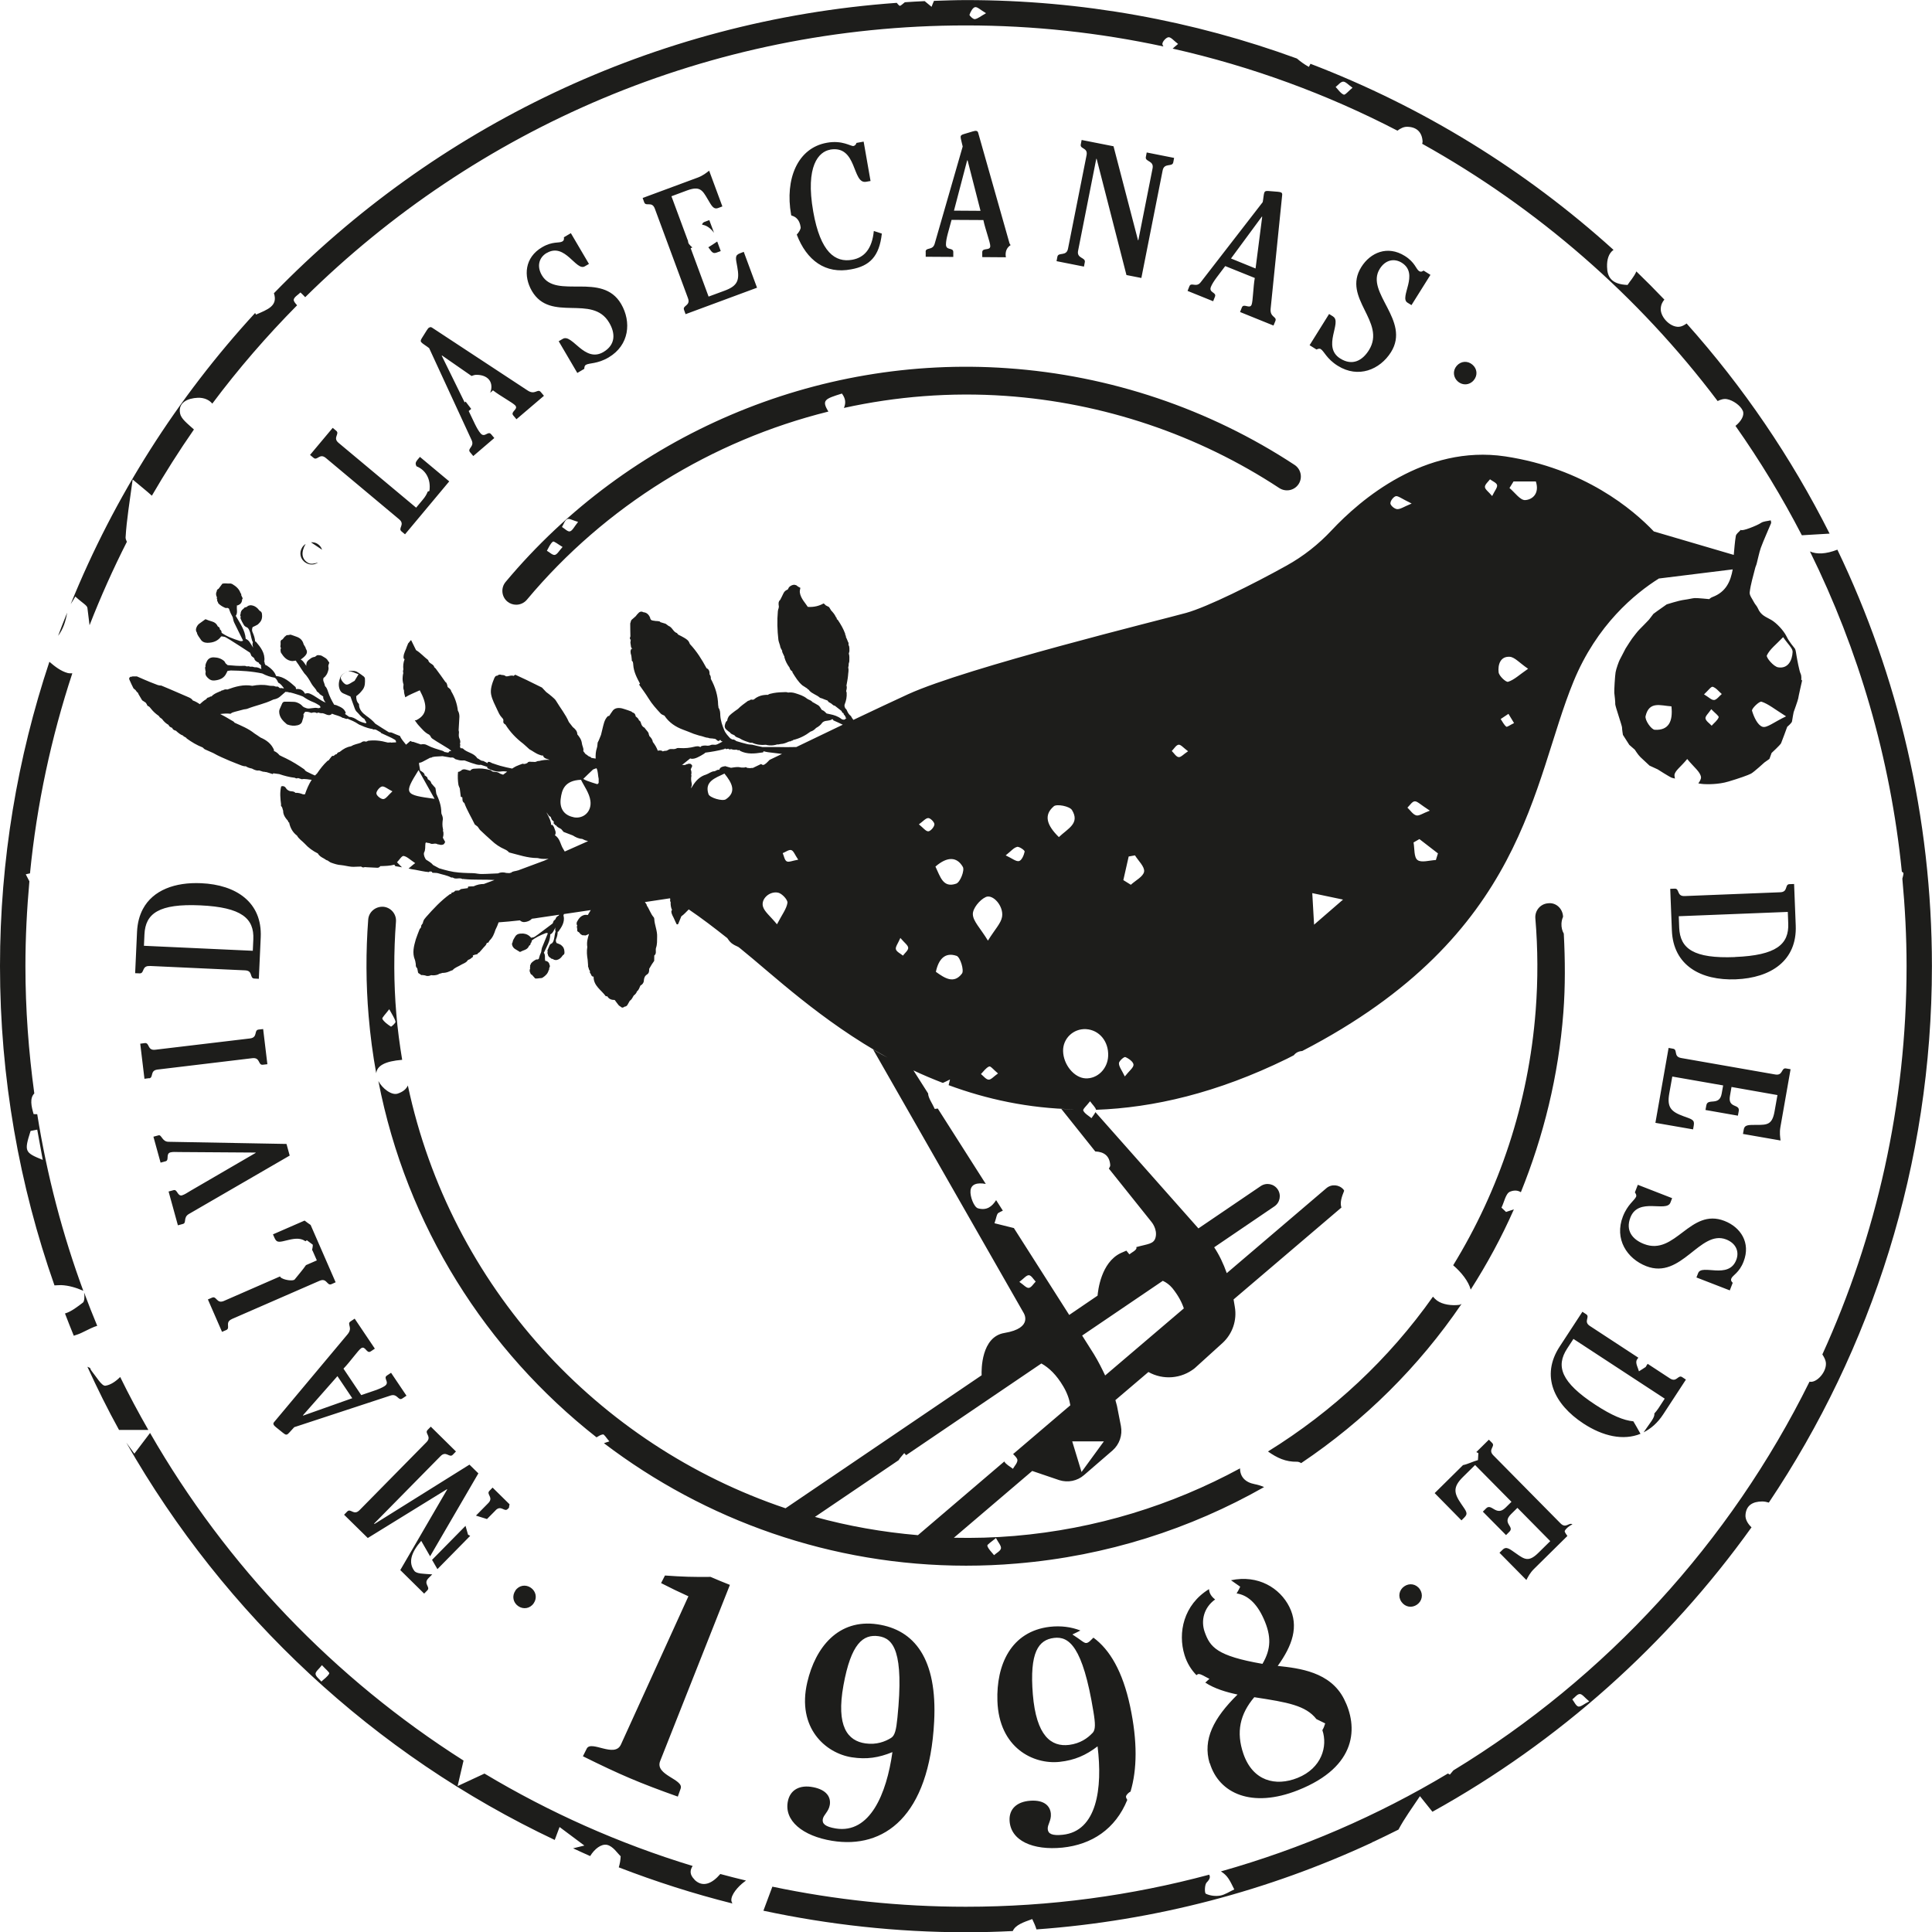 <svg xmlns="http://www.w3.org/2000/svg" id="Capa_2" data-name="Capa 2" viewBox="0 0 224.15 224.15"><defs><style>      .cls-1 {        fill: #1d1d1b;      }    </style></defs><g id="Capa_1-2" data-name="Capa 1"><path class="cls-1" d="m9.69,149.83c-2.43-6.58-4.24-13.46-5.37-20.56-.14,0-.27,0-.42-.01-.27-.93-.47-1.84.08-2.4-.66-4.84-1.03-9.76-1.03-14.78,0-3.32.17-6.59.46-9.83-.14-.27-.27-.52-.42-.81.18-.06.33-.07.49-.11.79-8.03,2.47-15.79,4.91-23.21-.18,0-.37.01-.55-.04-.77-.21-1.46-.74-2.11-1.3-3.7,11.11-5.73,22.97-5.73,35.3,0,12.98,2.24,25.45,6.32,37.05.25,0,.52-.04.77-.03.87.03,1.76.3,2.56.65.02,0,.03.06.04.08Zm-6.13-18.62c.25-.05.51-.1.76-.15.2,1.1.4,2.2.64,3.51-2.12-.86-2.16-.98-1.41-3.36Zm6.2,18.79c.07.36.04.98-.13,1.12-.63.48-1.37,1.06-2.09,1.27.33.86.67,1.73,1.02,2.58.32-.1.65-.21.93-.35.83-.41,1.37-.68,1.79-.8-.53-1.27-1.03-2.54-1.51-3.83Zm4.18,9.76c-.49.5-1.12.93-1.71,1.01-.43.06-1.06-1.05-1.57-1.67-.12-.15-.19-.32-.21-.39-.1-.05-.21-.09-.31-.14,1.14,2.49,2.35,4.94,3.67,7.33h3.4c-1.15-2.01-2.25-4.06-3.27-6.15ZM170.98,44.12c.49-.58.4-1.36-.16-1.82-.55-.47-1.33-.42-1.82.15-.49.58-.39,1.36.16,1.83.55.46,1.33.42,1.82-.16Zm-16.31-7.4l-.47-.29-2.26,3.62.8.5c.17-.08.35-.14.49-.05.4.25.69,1.14,1.98,1.94,2.38,1.49,4.89.45,6.17-1.58,2.32-3.7-3.03-6.91-1.3-9.67.64-1.03,1.66-1.26,2.55-.71,2.09,1.31-.33,4.01.66,4.63l.47.29,2.2-3.51-.8-.5c-.14.11-.31.19-.52.06-.35-.22-.47-1.02-1.66-1.76-2-1.25-3.99-.39-5.04,1.29-2.27,3.63,2.95,6.34.88,9.65-.75,1.2-1.91,1.85-3.32.97-2.17-1.36.24-4.21-.83-4.87Zm-117.83,26.38c-.25-.16-.51-.2-.76-.18.43.29.86.57,1.29.86-.09-.26-.25-.5-.53-.68Zm-30.1,10.67c.58-.76.88-1.67,1.05-2.69-.35.89-.72,1.78-1.05,2.69Zm156.18,110.28c-.59.41-.76,1.18-.32,1.8.44.62,1.21.73,1.8.32.59-.41.75-1.18.32-1.8-.44-.62-1.21-.73-1.8-.32Zm39.37-37.68c.86-2.2-.36-4-2.22-4.72-4-1.56-5.69,4.09-9.33,2.68-1.32-.51-2.18-1.53-1.58-3.08.93-2.39,4.18-.56,4.64-1.72l.2-.52-3.98-1.55-.34.88c.11.16.2.32.15.48-.17.44-.99.9-1.54,2.31-1.02,2.62.47,4.9,2.71,5.77,4.08,1.59,6.23-4.28,9.27-3.1,1.13.44,1.55,1.4,1.17,2.38-.89,2.3-4,.43-4.42,1.52l-.2.51,3.87,1.5.34-.88c-.13-.12-.25-.27-.16-.5.15-.38.92-.66,1.42-1.96Zm-10.36,17.61c.11.47-.53,1.13-1.24,2.2.85-.43,1.62-1.09,2.27-2.08l2.64-4.04-.44-.29c-.48-.31-.63.67-1.42.15l-2.58-1.69c-.08.12-.17.25-.23.37-.26.17-.52.33-.78.5-.11-.41-.38-.86-.29-1.22.03-.13.13-.24.22-.36l-5.62-3.68c-.79-.51.05-1.05-.43-1.36l-.44-.29-2.64,4.04c-2.22,3.4-.65,6.69,2.75,8.92,2.27,1.49,4.64,2.01,6.63,1.2-.33-.61-.61-1.07-.83-1.45-1.12-.1-2.52-.69-4.39-1.91-4.02-2.63-4.62-4.49-3.29-6.53l.73-1.12,10.59,6.93-.73,1.12c-.15.22-.3.41-.46.59Zm15.8-39.93l-.52-.09c-.57-.1-.32.86-1.25.7l-10.91-1.91c-.93-.16-.37-.98-.94-1.08l-.52-.09-1.53,8.69,4.37.76.08-.45c.12-.67-.21-.72-1.2-1.08-1.43-.52-1.93-1.03-1.64-2.64l.35-1.96,5.9,1.03-.17.95c-.26,1.49-1.62.48-1.78,1.35l-.1.55,3.76.66.1-.54c.15-.87-1.29-.27-1.02-1.76l.18-1.03,5.33.94-.34,1.92c-.27,1.51-.85,1.54-2.04,1.54-.9.01-1.43-.06-1.53.54l-.09.51,4.36.76c-.05-.42-.13-.9-.02-1.54l1.18-6.71Zm5.45-60.28c-1.35.52-2.38.56-3.19.21,5.63,11.41,9.33,23.93,10.66,37.14.07.06.14.12.19.16,0,.24-.08.44-.13.66.31,3.35.49,6.73.49,10.16,0,16.05-3.51,31.29-9.77,45.04.2.31.35.6.4.89.17,1.1-1.08,2.47-1.89,2.27-9.23,18.66-23.62,34.33-41.32,45.1-.13.16-.27.32-.41.49-.08-.04-.14-.09-.22-.13-8.15,4.89-16.99,8.72-26.34,11.36.76.48.98.93,1.55,2.09-.55.25-1.08.62-1.65.72-.54.09-1.17.01-1.65-.22-.16-.08-.15-1.06.1-1.31.41-.41.42-.67.29-.9-9.01,2.42-18.47,3.72-28.23,3.72-7.7,0-15.2-.81-22.45-2.33-.32.86-.66,1.76-1.04,2.79,7.58,1.62,15.44,2.5,23.5,2.5,1.82,0,3.63-.05,5.43-.14.31-.71,1.23-1.02,2.26-1.39.21.43.38.83.49,1.2,13.81-1,26.94-4.51,38.93-10.08.03-.03.06-.05.09-.08,0,0,.02.02.02.02,1-.47,1.98-.95,2.96-1.44.69-1.31,1.59-2.52,2.49-3.88.55.7,1.02,1.27,1.45,1.81,14.66-8.12,27.31-19.44,37.02-33-.43-.4-.73-.93-.7-1.41.07-1.17.87-1.58,1.93-1.59.28,0,.54.06.78.13,11.94-17.82,18.92-39.22,18.92-62.24,0-17.29-3.94-33.68-10.97-48.32Zm-30.06,134.22c-.28-.07-.47-.53-.7-.83.29-.22.58-.63.87-.62.28,0,.56.41,1.09.85-.61.31-.98.66-1.26.6ZM10.14,70.52c.08.67.17,1.35.25,2.02,1.29-3.31,2.74-6.54,4.33-9.68-.09-.18-.15-.36-.15-.5.12-2.09.48-4.16.82-6.73.91.77,1.61,1.32,2.23,1.88,1.53-2.63,3.15-5.19,4.88-7.68-.79-.72-1.49-1.24-1.61-1.87-.24-1.26.88-1.76,2.06-1.81.73-.03,1.33.25,1.68.68,3.01-4.03,6.31-7.84,9.84-11.41-.23-.26-.41-.47-.39-.65.04-.31.5-.56.78-.84.18.18.39.36.55.55C55.15,15,82.23,2.95,112.08,2.95c7.86,0,15.51.85,22.9,2.44-.07-.11-.12-.21-.12-.3,0-.27.45-.76.72-.77.29-.01.61.41,1.1.78-.25.19-.45.39-.63.54,9.18,2.07,17.93,5.29,26.08,9.52.34-.26.72-.45,1.1-.45,1.11,0,1.77.61,1.82,1.74,0,.08-.04.15-.05.23,13.41,7.47,25.09,17.66,34.28,29.85.35-.18.72-.29,1.09-.22.69.13,1.56.73,1.83,1.35.22.51-.18,1.21-.85,1.75,2.84,4.04,5.42,8.28,7.7,12.69,1.16-.07,2.24-.13,3.22-.19-4.46-8.86-10.04-17.05-16.59-24.38-.22.16-.45.29-.68.35-1.06.27-2.36-1.02-2.32-2.06.02-.46.19-.79.42-1.06-1.06-1.11-2.14-2.2-3.25-3.27-.25.61-.76,1.15-1.02,1.57-1.88-.07-2.36-.94-2.38-2.11-.02-.81.17-1.55.75-1.96-10.2-9.23-22.1-16.59-35.16-21.59-.06.12-.11.24-.19.36-.55-.31-1-.64-1.38-.97-11.98-4.38-24.91-6.78-38.39-6.78-1.25,0-2.48.05-3.72.09-.08.19-.19.42-.28.69-.35-.3-.61-.49-.8-.66-.77.03-1.54.08-2.3.13-.3.25-.54.46-.61.41-.13-.09-.23-.22-.33-.34-28.26,2.02-53.64,14.54-72.26,33.69.49,1.48-.74,1.89-2.08,2.48-.04-.07-.06-.13-.1-.19-9.02,9.81-16.31,21.24-21.4,33.78.17-.28.37-.56.54-.88.84.77,1.37,1.02,1.4,1.32ZM155.83,9.47c.3,0,.6.37,1.09.71-.47.38-.86.87-1.02.8-.37-.15-.64-.58-.94-.89.29-.22.58-.61.88-.62ZM113.12.83c.27-.06.64.33,1.28.7-.64.36-.95.64-1.3.69-.19.03-.65-.41-.62-.51.12-.34.37-.82.64-.88Zm69.34,176.06c-.4-.37-.75.52-1.41-.15l-7.8-7.9c-.66-.67.27-1.02-.13-1.43l-.38-.38-1.46,1.44c.08.04.16.08.24.12-.02.27-.03.54-.05.81-.56.15-1.2.48-1.73.58l-3.29,3.25,3.11,3.16.32-.32c.49-.48.25-.71-.35-1.59-.86-1.25-.98-1.95.19-3.11l1.42-1.4,4.22,4.27-.69.68c-1.08,1.07-1.61-.55-2.24.07l-.39.39,2.69,2.72.39-.39c.63-.62-.9-.96.18-2.03l.75-.74,3.81,3.86-1.39,1.37c-1.1,1.08-1.59.76-2.56.07-.74-.51-1.13-.88-1.57-.45l-.37.36,3.12,3.16c.2-.38.41-.81.88-1.28l3.88-3.83c-.2-.28-.36-.5-.3-.6.18-.32.53-.58.89-.75Zm25.69-74.33l-.54.02c-.57.02-.13.91-1.07.94l-11.09.44c-.94.04-.57-.88-1.14-.86l-.53.02.19,4.83c.16,4.06,3.36,5.83,7.42,5.67,4.07-.16,7.11-2.17,6.95-6.24l-.19-4.83Zm-6.86,8.48c-4.8.19-6.37-.98-6.47-3.41l-.05-1.33,12.65-.5.05,1.33c.1,2.42-1.37,3.71-6.18,3.9Zm-120.71,107.03c-.59-.58-.54-1.09-.22-1.58-8.54-2.6-16.64-6.22-24.15-10.72-1.01.47-1.83.85-3.12,1.45.3-1.26.49-2.07.69-2.96-14.99-9.52-27.51-22.58-36.37-38.01-.69.91-1.17,1.53-1.82,2.4-.35-.48-.64-.88-.94-1.28,11.41,20.02,28.78,36.21,49.71,46.1.18-.5.36-.96.56-1.5.94.7,1.57,1.18,2.88,2.15-.5.12-.92.22-1.31.32.66.3,1.31.61,1.98.9.5-.82,1.28-1.44,1.96-1.3.7.15,1.24,1.02,1.58,1.32-.02.48-.1.9-.22,1.29,4.28,1.65,8.67,3.06,13.18,4.19-.04-.12-.11-.21-.12-.35-.04-.69.79-1.62,1.46-2.13.09-.07.16-.12.24-.18-1-.24-1.99-.49-2.98-.76-.92,1.08-2.01,1.62-2.99.67Zm-43.29-22.97c-.24-.3-.65-.58-.68-.89-.02-.27.4-.57.74-1.02.4.44.91.85.85.97-.19.37-.6.63-.92.94Zm131.31-48.3c.95.81,1.78,1.86,2.03,2.82,1.89-2.96,3.58-6.06,5.01-9.31-.3.1-.61.2-.91.3-.18-.17-.35-.34-.53-.5.32-.64.49-1.65.99-1.85.46-.19.9-.17,1.26.06,2.63-6.51,4.37-13.5,4.93-20.85.23-3.02.21-6.09.05-9.15-.18-.32-.29-.71-.27-1.17.02-.3.08-.55.18-.76,0-.04,0-.08,0-.12-.08-.89-.84-1.59-1.74-1.47-.89.07-1.54.85-1.47,1.74.3,3.56.31,7.15.04,10.68-.83,10.84-4.24,20.88-9.58,29.59Zm.7,4.59c-.85.11-1.94-.02-2.59-.51-.17-.13-.32-.28-.46-.44-5.09,7.21-11.61,13.3-19.14,17.96,1.05.74,2.05,1.22,3.38,1.19.15,0,.31.06.47.16,7.33-4.92,13.65-11.18,18.61-18.47-.09.04-.18.1-.27.11Zm-28.94,53.16c1.06,3.54,4.89,5.27,10.23,3.15,6.94-2.75,6.97-7.4,5.34-10.59-1.6-3.14-5.16-3.56-7.69-3.83,1.7-2.36,2.48-4.58,1.35-6.85-1.09-2.18-3.61-3.76-6.77-3.09.36.25.69.48,1.07.75-.13.28-.27.54-.42.78,1.2.17,2.31,1.07,3.14,2.93.91,2.03.87,3.52-.14,5.24-5.29-.92-6.08-1.93-6.71-3.72-.45-1.3-.09-2.82,1.22-3.75-.45-.34-.69-.75-.71-1.2-2.96,1.81-3.64,5.07-2.84,7.65.3.97.79,1.72,1.38,2.33.09-.07.17-.13.24-.13.33,0,.65.26,1.27.56-.18.15-.34.3-.48.44,1.1.71,2.42,1.1,3.74,1.38-2.78,2.74-4.06,5.21-3.24,7.97Zm5.16-7.64c3.88.59,5.98.96,7.21,2.54.34.17.68.34,1.02.5-.09.31-.2.57-.33.78.64,1.87-.07,4.41-2.87,5.54-2.57,1.03-5.2.36-6.29-2.79-.87-2.53-.4-4.61,1.26-6.57ZM49.74,38.03c-.09.08-.23.27-.79,1.19-.15.24-.18.37-.07.49.13.16.58.42.91.68l4.93,10.68c.36.77-.56.96-.18,1.4l.37.44,2.44-2.09-.37-.44c-.37-.44-.74.47-1.23-.11-.44-.51-.83-1.48-1.37-2.58l.29-.25c-.25-.32-.47-.6-.65-.85l-.11.1-2.66-5.42.03-.03,3.43,2.38c.16-.05.31-.12.48-.13,1.13-.04,1.98.55,1.8,1.68-.02.13-.08.27-.12.4l.33-.28c.86.67,2.3,1.43,2.59,1.76.38.45-.61.71-.24,1.15l.37.44,3.19-2.72-.37-.44c-.37-.44-.66.4-1.53-.18l-11.01-7.24c-.15-.11-.28-.16-.44-.03Zm32.54-18.23c-.34.26-.71.57-1.32.8l-6.4,2.37.18.5c.2.54.9-.16,1.23.73l3.85,10.4c.33.89-.66.82-.46,1.35l.18.5,8.29-3.07-1.54-4.16-.42.16c-.64.24-.52.54-.33,1.59.27,1.5.08,2.18-1.46,2.75l-1.87.69-2.08-5.62.2-.08c-.13-.1-.26-.23-.39-.39-.08-.1-.12-.27-.14-.47h-.02s-1.88-5.08-1.88-5.08l1.83-.68c1.45-.53,1.76-.04,2.36.99.46.77.67,1.26,1.24,1.05l.48-.18-1.54-4.16Zm-49.4,146.47c.21.18.34.22.48.13.17-.12.49-.53.78-.82l11.17-3.67c.81-.27.89.67,1.37.34l.48-.32-1.79-2.66-.48.32c-.48.32.38.78-.25,1.21-.56.38-1.57.65-2.73,1.06l-2.06-3.07c.76-.78,1.69-2.12,2.05-2.37.5-.33.63.69,1.11.37l.48-.32-2.34-3.48-.48.32c-.48.32.32.7-.35,1.5l-8.46,10.11c-.13.14-.2.26-.08.43.07.1.24.25,1.09.92Zm6.27-6.61l1.72,2.56-5.7,2.02-.02-.04,4-4.54Zm-12.24-6.63l10.16-4.43c.87-.38.85.61,1.38.39l.49-.22-2.9-6.65c-.24-.15-.47-.34-.7-.51l-3.67,1.6.18.41c.27.62.57.49,1.61.24.9-.22,1.49-.2,1.98.15.05-.04.11-.08.16-.12.23.17.46.35.69.52.01.22-.05.41-.08.61.03.06.06.08.08.14l.47,1.07-1.26.55c-.4.58-.88,1.12-1.31,1.66-.18.23-1.32.07-1.65-.26-.02-.02-.03-.06-.05-.09l-6.5,2.84c-.86.38-.85-.61-1.38-.38l-.49.21,1.64,3.76.49-.21c.53-.23-.21-.89.65-1.27Zm27.55,16.9l-11.01,6.88-.05-.04,7.71-7.83c.66-.67,1.02.25,1.42-.16l.37-.38-2.92-2.88-.37.38c-.4.41.53.75-.13,1.42l-7.77,7.89c-.67.67-1.02-.25-1.42.15l-.37.38,2.75,2.7,9.18-5.66.03.03-5.44,9.35,2.77,2.73.37-.38c.4-.41-.53-.75.14-1.42l.43-.43c-1.06-.08-1.82-.06-2.08-.41-.71-.95-.4-2.1.8-3.48.36.63.68,1.18,1.03,1.79l5.6-9.62-1.02-1Zm-4.33,11.05c.19.33.39.69.62,1.07l3.8-3.86c-.08-.05-.16-.09-.25-.14-.09-.32-.19-.65-.29-1.02l-3.88,3.94Zm-32.84-55.87c.57-.07.06-.91.99-1.02l11-1.32c.94-.11.64.83,1.21.76l.53-.06-.49-4.08-.53.06c-.57.07-.06.91-.99,1.03l-11,1.31c-.94.11-.63-.83-1.21-.77l-.53.07.49,4.07.53-.07Zm.08-13.04l11.07.51c.94.04.49.92,1.06.95l.53.03.22-4.82c.18-4.06-2.85-6.09-6.9-6.27-3.04-.14-5.6.8-6.77,2.99,0,0,0,0,0,0-.39.73-.63,1.61-.68,2.63l-.22,4.82.53.02c.57.02.21-.9,1.15-.85Zm-.61-3.67c.11-2.42,1.68-3.58,6.48-3.36,4.8.22,6.26,1.52,6.15,3.94l-.06,1.33-12.63-.58.06-1.34Zm4.39,30.28c-.57.16-.56-.72-1-.6l-.59.16,1.08,3.92.59-.16c.44-.12,0-.75.68-1.15l11.7-6.78-.37-1.35-13.7-.25c-.73-.01-.79-.85-1.14-.75l-.6.16.83,3.01.59-.16c.44-.12-.02-.87.55-1.03.3-.08.61-.04.99-.04l8.9.06v.04s-7.53,4.38-7.53,4.38c-.4.24-.73.46-.98.53Zm38.65,45.86c-.43.62-.27,1.39.32,1.8.59.41,1.37.3,1.8-.33.43-.62.26-1.39-.33-1.8-.59-.41-1.37-.3-1.8.33Zm149.18-105.68s.06-.4-.07-.69c-.15-.28-.42-1.73-.47-2.05-.06-.33-.09-.68-.19-.86-.12-.17-.68-.79-.99-1.45-.32-.65-1.14-1.53-1.76-1.89-.62-.36-1.2-.51-1.56-1.36-.11-.26-.33-.45-.45-.7-.19-.38-.53-.78-.49-1.14.11-.94.4-1.86.63-2.79.04-.19.15-.38.19-.58.16-.6.27-1.21.47-1.79.36-.97.8-1.91,1.19-2.86.03-.09-.02-.21-.04-.33-.41.1-.85.1-1.15.31-.37.26-2.22,1.02-2.32.79-.2.23-.53.45-.58.71-.12.73-.17,1.47-.24,2.2l-9.26-2.72h-.01c-2.43-2.55-8.06-7.32-17.25-8.71-9.34-1.39-16.8,5.02-20.12,8.56-1.53,1.64-3.29,3.03-5.26,4.12-3.83,2.13-9.16,4.79-11.64,5.48-2.72.76-25.44,6.32-32.27,9.44-1.75.81-3.98,1.85-6.33,2.97-.11-.14-.21-.29-.29-.45-.18-.13-.31-.31-.41-.53-.05-.13-.11-.27-.24-.36-.06-.12-.1-.23-.09-.36,0-.05.02-.1.04-.15.16-.4.24-.84.21-1.28,0-.06-.03-.14-.06-.21.06-.22.11-.43.04-.66-.03.02-.04.05-.08.06h-.01s.05-.05.09-.06c.06-.38.15-.77.18-1.14.01-.31.11-.61.02-.92l.06-.31c-.05-.17.09-.32.07-.5,0-.27.03-.56-.06-.82.02-.1.05-.19.07-.28-.02-.24.04-.49-.1-.71-.03-.12.05-.24-.05-.34-.04-.11-.09-.23-.14-.34-.03-.09-.08-.17-.12-.26h0c.02-.1-.01-.17-.07-.23,0-.05,0-.1-.01-.14-.21-.58-.51-1.09-.85-1.6-.02-.04-.07-.06-.12-.09h-.01s0,0,0,0c.02-.1-.02-.18-.1-.25h0c-.13-.31-.35-.55-.57-.79-.03-.07-.07-.12-.11-.19-.03-.07-.08-.12-.13-.19-.12-.06-.25-.12-.37-.19-.07-.1-.16-.16-.25-.22-.49.28-1.1.45-1.83.4-.22-.37-.83-.98-.92-1.66-.03-.19.03-.37.06-.55-.15-.07-.3-.15-.43-.27-.06-.06-.19-.05-.28-.09-.25.02-.44.12-.61.29-.05.09-.09.17-.14.26-.21.09-.39.2-.5.44-.11.25-.25.5-.37.75-.26.23-.21.52-.16.81-.03.04-.03.09-.02.13-.04.13-.09.25-.1.38-.1,1.11-.07,2.21.06,3.33.03.22.13.44.19.66.02.24.15.43.26.63,0,.03-.02.04-.02.05,0,.03,0,.04.02.07.03.07.06.12.08.19.03.07.07.12.09.2.06.07.09.15.08.24.12.43.32.82.59,1.18.05.2.15.35.33.45,0,.05,0,.1.03.14.33.53.65,1.07,1.14,1.48.1.07.22.13.33.21.08.08.24.11.29.23.04.03.09.06.14.08.01.03.02.05.03.07.34.39.87.5,1.24.84.06.04.14.05.22.07.23.1.44.18.67.26.05.07.08.15.14.18.19.09.35.2.5.34.05.06.14.06.2.08.27.2.53.41.78.61.04.13.1.23.23.26h.01c-.02.09.01.16.09.2.03.05.07.12.11.19.01-.01.02-.04.03-.05,0,.01.01.01.01.03l-.04.02c.02.07.05.13.09.2l.04-.04s.01.03,0,.04h-.05c-.07.08-.14.15-.25.16-.1,0-.22-.03-.29-.09-.39-.3-.85-.46-1.33-.55-.13-.02-.25-.06-.38-.08-.17-.16-.32-.34-.55-.41-.06-.08-.12-.15-.17-.25-.09-.15-.2-.28-.36-.35-.2-.11-.38-.23-.58-.33-.16-.22-.45-.24-.64-.4-.39-.32-.87-.46-1.33-.61-.28-.09-.56-.12-.85-.08-.2-.09-.4-.04-.61-.04-.48.01-.96.05-1.44.18-.05,0-.12.03-.17.06-.08.05-.15.08-.24.07-.04-.02-.08-.02-.12,0-.2.01-.52.04-.87.2-.2.09-.35.19-.46.29-.06.05-.12.08-.2.07h-.04c-.12-.03-.22-.02-.31.08-.07.02-.16.03-.21.07-.39.29-.8.57-1.14.92-.1.06-.22.15-.37.26-.57.42-.67.56-.73.66-.06.09-.12.24-.15.44-.07.05-.14.12-.18.21-.09.27-.2.52.03.78.07.06.15.13.22.19.07.07.16.12.23.17.1.15.25.24.43.29l.04.04h.06c.14.24.38.27.59.36.38.25.81.38,1.24.52.08.02.16,0,.23,0,.5.23,1.04.3,1.59.24.14.04.29.06.44.07.3.02.6-.02.91-.12.05.03.1.02.16,0,.07,0,.13-.03.2-.04.33-.01.61-.12.89-.25.05-.02.12-.04.17-.06h.01c.08.02.14-.01.2-.07v-.03s-.01,0,0-.01v.04c.07,0,.15-.01.2-.09.74-.17,1.4-.51,2.01-.97.25-.07.46-.22.64-.42.27-.15.52-.32.7-.59.03-.06.11-.09.17-.14.3-.17.69-.06.98-.28h.09s.05.09.07.13c.36.15.73.33,1.09.5-1.8.87-3.63,1.75-5.39,2.59-.75.02-1.49.02-2.25,0-.57,0-1.13,0-1.69,0-.22-.04-.43-.1-.65-.14-.18-.04-.36-.09-.53-.13-.19-.02-.39-.02-.58-.07-.42-.1-.84-.22-1.26-.35-.12-.1-.25-.18-.39-.19-.04,0-.08,0-.12,0-.05-.07-.11-.1-.19-.12-.26-.29-.55-.58-.7-.95-.23-.54-.42-1.11-.46-1.7-.01-.31-.01-.64-.21-.91,0-.1-.02-.21-.04-.31-.02-1.09-.33-2.09-.85-3.04v-.06c.02-.18-.05-.33-.15-.47,0-.05.05-.42-.21-.63-.02-.02-.07-.05-.14-.08-.53-.99-1.13-1.95-1.91-2.78-.02-.03-.05-.07-.06-.11-.1-.33-.39-.5-.66-.66-.21-.13-.44-.23-.65-.34l-.15-.18c-.44-.14-.54-.68-.97-.83-.11-.09-.22-.16-.34-.25-.2-.07-.41-.12-.62-.19-.03-.07-.1-.1-.17-.1-.12-.02-.22-.03-.34-.03h-.01c-.12-.02-.22-.03-.33-.05-.22-.02-.31-.14-.34-.35-.15-.35-.39-.59-.78-.62-.06-.04-.14-.06-.2-.07-.12,0-.22.03-.32.12-.14.12-.26.28-.37.42-.17.14-.32.29-.49.43-.07.11-.08.24-.12.35l-.02.04c.01.51,0,1.01.02,1.52-.06.11-.07.23-.03.35.03,0,.05,0,.08,0,0,.01-.01.01-.01.01,0,.12-.03.23-.04.35.03.16.04.33.07.49.02.12.08.18.18.2-.04,0-.07.02-.11.03-.17.17-.12.37-.1.56.04.13.08.25.09.4-.01.13.06.25.02.39.05.06.08.11.13.17.03.12.05.22.05.33.05.81.41,1.5.78,2.19-.03.05-.06.09-.1.12.37.54.76,1.05,1.09,1.59.4.66.91,1.22,1.43,1.78.11.11.27.15.42.23.53.8,1.28,1.3,2.17,1.63.42.16.82.31,1.23.48.28.07.55.2.85.25.27.06.53.2.83.21.11.06.23.06.35.07.12,0,.22.02.33.04h.01c.22-.02.29.22.49.26.09-.02.16-.07.22-.14.07.14.17.2.28.2-.15.08-.3.16-.46.24-.11.06-.23.12-.36.14-.16.01-.32-.03-.48,0-.12.03-.21.09-.33.1-.11.02-.21,0-.31-.01-.15-.01-.51,0-.62.13-.02.02,0,.04,0,.06-.08-.03-.15-.08-.24-.1-.1-.02-.21,0-.31.01-.05,0-.09.02-.15.03-.54.14-1.12.2-1.69.16-.1,0-.22-.02-.32,0-.08.03-.16.08-.25.1-.23.06-.46-.04-.69.05-.08.03-.16.1-.26.14-.12.04-.25.02-.37.05-.05.02-.09.04-.12.08,0-.01,0-.03.02-.05-.21-.12-.41-.11-.59-.06-.13-.36-.33-.7-.58-1.02-.04-.3-.22-.51-.42-.71v-.08s-.04-.05-.04-.05c0-.17-.09-.31-.2-.43s-.2-.25-.31-.39c-.24-.1-.34-.3-.41-.54-.04-.13-.08-.24-.22-.3-.06-.2-.21-.34-.38-.45-.03-.17-.08-.33-.24-.42-.1-.02-.19-.09-.27-.16-.26-.1-.53-.2-.8-.28-.16-.05-.34-.11-.51-.12-.37-.04-.71.06-.91.39-.12.17-.24.34-.35.52-.05,0-.11.02-.16.03-.42.42-.49.97-.63,1.51h0c-.06.23-.1.45-.16.66-.08.21-.18.43-.26.64-.05.09-.09.17-.13.26-.03.21-.02.43-.09.62-.14.42-.16.83-.14,1.23-.18-.03-.35-.05-.52-.09-.03-.08-.09-.12-.18-.13-.18-.05-.29-.23-.47-.3-.08-.11-.18-.22-.27-.35,0-.04.02-.06.02-.1.02-.27-.15-.52-.18-.81-.05-.41-.27-.72-.53-1.03,0-.39-.25-.62-.53-.85-.15-.19-.31-.39-.45-.58-.38-.89-1-1.64-1.48-2.45-.11-.2-.32-.35-.49-.51-.21-.19-.44-.35-.66-.52-.16-.17-.32-.35-.49-.52-.6-.29-1.2-.59-1.81-.89-.42-.2-.86-.39-1.29-.6-.07.05-.14.09-.19.14-.06-.03-.11-.03-.17-.04-.24-.02-.46.11-.71.09-.15-.13-.33-.16-.51-.16-.2-.09-.36-.04-.51.09h.01s-.04-.02-.06,0c-.16,0-.23.16-.3.3-.23.55-.48,1.27-.36,1.87.12.63.45,1.2.71,1.78.14.31.28.62.5.86.06.07.14.14.18.22.01.01.02.04.02.05.03.09,0,.19,0,.29.02.13.12.23.25.29.54.87,1.25,1.61,2.07,2.23.24.2.47.43.71.64.4.21.74.5,1.17.64.09.02.18.08.28.09.04,0,.08,0,.12-.02.11.4.5.39.79.52-.41-.02-.83.02-1.24.13h-.04c-.17-.02-.31.14-.49.11-.12,0-.22-.02-.34-.01h-.01c-.13-.02-.24-.03-.37.02-.05.03-.1.1-.14.14-.07,0-.13.03-.17.06-.12.04-.24.03-.36,0-.25.1-.51.18-.76.3-.15.07-.29.17-.44.26-.46-.09-.92-.19-1.38-.32-.28-.09-.56-.17-.83-.27-.04-.02-.08-.03-.1-.03-.11-.05-.3-.18-.43-.16-.08,0-.11.08-.14.16l-.04-.04c-.15-.08-.3-.15-.44-.23-.29.02-.45-.22-.68-.31h-.01c-.38-.63-1.21-.64-1.67-1.13-.09-.03-.18-.04-.27-.03-.02-.07-.05-.15-.07-.23.03-.04.03-.09.04-.13,0-.06,0-.12-.04-.17.02-.05.04-.11.04-.17.01-.15-.03-.31-.11-.46-.02-.09-.06-.17-.06-.26v-.18c.03-.17.03-.32-.02-.48.03-.53.06-1.06.09-1.58,0-.26-.05-.5-.18-.71-.09-.81-.36-1.55-.77-2.24-.05-.24-.23-.34-.39-.47h-.01c-.03-.08-.05-.16-.06-.25h0c-.03-.09-.05-.16-.09-.24-.02-.05-.07-.08-.12-.11-.36-.52-.73-1.03-1.11-1.54-.05-.07-.13-.13-.19-.18-.03-.21-.2-.3-.36-.41-.16-.1-.31-.22-.34-.42-.49-.36-.88-.84-1.41-1.15-.18-.38-.37-.76-.56-1.14,0,0-.04,0-.06,0-.09.11-.18.22-.28.35,0,0,0-.01-.01-.02-.05.13-.09.26-.15.38-.11.39-.36.75-.39,1.18,0,.04,0,.09,0,.13,0,.08.04.13.12.17-.15.39-.19.79-.14,1.2-.02.06-.04.13-.04.19s0,.14.03.21c-.04.15-.06.31-.07.45-.03.31,0,.61.1.9-.03.23-.06.46.05.68-.01.27.08.53.15.79.46-.3,1.07-.52,1.68-.81.82,1.54,1.04,2.75-.41,3.47-.04.02-.11,0-.17,0,.15.21.29.43.46.61.37.39.71.84,1.22,1.07.02.05.06.1.12.11.04.15.13.27.26.36.31.21.62.4.94.59.31.19.62.37.93.57.07.06.15.12.22.17.04.03.06.07.08.1-.14-.01-.26,0-.3.17t-.02-.02c-.15.07-.27-.05-.41-.03h-.01c-.09-.05-.15-.1-.24-.14-.61-.19-1.24-.36-1.82-.67-.21-.12-.47-.14-.72-.08-.29-.1-.59-.2-.88-.3-.13.02-.23-.04-.33-.11-.16.15-.35.29-.51.44-.25-.33-.56-.64-.7-1.01-.31-.12-.63-.24-.93-.38-.11-.05-.24-.03-.36-.05-.53-.33-1.06-.66-1.58-1-.3-.36-.66-.64-1.04-.91-.45-.33-.86-.73-.85-1.37-.27-.25-.32-.57-.32-.91.14-.12.29-.22.42-.36.13-.13.24-.28.36-.43.26-.38.25-.82.23-1.25,0-.08-.06-.17-.12-.23-.22-.17-.44-.33-.68-.48-.18-.13-.39-.19-.61-.18-.13,0-.25,0-.38,0-.04,0-.09.04-.14.05.38-.04.79.21,1.19.34-.15.25-.3.51-.46.76-.33.16-.71.5-.98.43-.28-.08-.67-.6-.62-.84.06-.26.44-.55.75-.64-.35.11-.7.36-.81.66-.18.48-.25.97-.04,1.45.08.18.2.31.37.39.28.13.56.24.85.37.17.47.33.92.5,1.39.04.12.1.24.18.33.31.28.54.68.94.88.06.11.11.23.18.33.05.06.06.11,0,.16,0,.01-.05,0-.08,0-.33-.08-.65-.18-.93-.37-.28-.2-.6-.35-.94-.36-.15-.1-.29-.21-.44-.31-.01-.01-.04-.02-.05-.03.03-.04.07-.05.1-.11-.16-.55-.64-.7-1.11-.91-.08-.02-.15-.03-.24-.05-.29-.48-.54-.98-.71-1.51-.08-.24-.16-.48-.35-.65-.04-.15-.07-.29-.13-.43-.09-.18-.1-.35-.04-.52.08-.06.18-.13.24-.23.16-.18.25-.42.31-.66.02-.08.04-.17.03-.26,0-.08-.03-.14-.03-.21,0-.12.06-.22.09-.33.02-.02.02-.05.02-.08-.01-.01-.02-.04-.03-.05-.06-.08-.1-.15-.16-.23-.03-.05-.07-.11-.12-.15-.05-.06-.11-.09-.17-.13-.11-.06-.22-.13-.35-.21-.02-.02-.06-.03-.09-.05-.01,0-.03,0-.03,0-.03,0-.04-.02-.06-.02-.17-.01-.33-.08-.47.03-.07.05-.11.1-.18.13-.07.03-.15.03-.22.05-.11.03-.22.1-.31.17-.15.1-.3.22-.39.37-.08.15-.09.3-.08.47-.2-.26-.33-.58-.65-.74.26-.2.55-.38.69-.71.03-.08.04-.17.03-.24-.01-.17-.16-.29-.17-.46-.07-.12-.14-.23-.21-.35-.11-.45-.38-.73-.81-.88-.23-.08-.45-.17-.68-.24-.08-.02-.17.03-.26.04h-.04c-.13-.01-.25.03-.32.13-.2.1-.24.38-.48.44-.03.05-.06.1-.09.16.01.18.02.38-.02.57,0,.09.03.16.07.21h.01c-.03.05-.06.1-.06.15v.13c0,.09.02.17.05.26.31.48.65.91,1.3.97.12,0,.25-.04.38-.05h.05c.07.17.2.29.29.44.23.34.44.7.68,1.02.34.34.58.75.8,1.15.16.3.41.53.6.81.03.24.33.25.38.46h.01c.14.09.27.19.41.28v.18c.06.21.16.39.29.53-.67-.26-1.2-.78-1.86-1.05-.14-.05-.28-.06-.43-.02-.04,0-.07.03-.11.04-.2-.41-.55-.61-1.05-.54,0-.06,0-.14-.05-.24-.67-.59-1.31-1.19-2.26-1.28-.19-.56-.63-.91-1.08-1.22-.05-.02-.1-.02-.14-.04l-.1-.2c0-.1-.01-.18-.08-.25.01-.01.03-.01.04-.02.1-.94-.43-1.6-.98-2.25-.04-.02-.06-.02-.09-.02-.02-.38-.14-.72-.29-1.06-.1-.2-.08-.41,0-.61.2-.1.4-.18.58-.29.1-.07.17-.17.26-.26.26-.29.29-.65.24-1.02-.03-.16-.12-.26-.27-.33-.27-.36-.6-.63-1.08-.64-.09.03-.17.05-.26.07-.11.11-.22.18-.38.18-.06.06-.11.13-.18.18-.22.15-.3.35-.31.6-.06.1-.05.19.02.26t-.01.02c0,.09-.04.19,0,.26.1.24.22.47.36.7.08.16.24.25.42.32.17.14.23.33.31.54.12.39.14.8.33,1.17-.08.2-.03.4.03.6,0,.01,0,.04.02.05-.03-.05-.07-.11-.1-.16-.23-.33-.37-.73-.78-.89-.08-1.01-.66-1.79-1.14-2.64h-.04c.29-.36.1-.77.16-1.17-.01-.01-.02-.02-.04-.04.37-.09.62-.29.64-.69,0-.06.05-.11.07-.16-.06-.12-.11-.24-.17-.36v-.05c.01-.08-.01-.14-.08-.19-.16-.49-.53-.8-.95-1.05-.07-.03-.18-.08-.25-.07-.3.03-.61-.06-.91.02-.15.2-.29.39-.44.59-.15.05-.21.18-.22.32-.05.09-.07.16-.07.24-.01.15.03.3.11.44-.05.1-.03.18.03.26-.03.1-.02.19.07.27.02.05.02.12.05.16.23.24.51.4.81.53.08.03.18,0,.26,0,.05.03.1.06.16.08.07.16.11.35.19.51s.17.32.25.49c.05.21.08.43.17.62.33.7.69,1.39,1.03,2.09-.07.06-.16.08-.24.07-.07,0-.12-.02-.18-.04-.73-.23-1.44-.49-2.07-.93.01-.17-.05-.29-.19-.39h-.01c.01-.18-.09-.28-.24-.35-.13-.3-.35-.48-.66-.57-.27-.07-.52-.17-.77-.27-.23.16-.45.33-.68.49-.15.1-.27.25-.35.43-.09.2-.12.41.02.61h.01c.04.32.27.54.43.8.17.29.45.4.77.41.66,0,1.22-.19,1.62-.74h.12c.17.02.35.05.49.15.14.09.27.15.41.24.78.49,1.56.99,2.33,1.5.04.09.09.18.12.27.05.22.34.24.39.45.05.2.22.28.37.38.04,0,.08,0,.1.02.04.11.1.19.21.24.03.05.07.1.11.13-.03.04-.03.06-.03.1,0,.1.05.22.04.31t-.02-.01c-.23-.11-.45-.23-.72-.2h.01c-.14,0-.28-.1-.42-.07-.15.04-.27-.07-.41-.05h-.01c-.14.07-.25-.07-.4-.05-.65.04-1.3-.03-1.94-.08-.08-.07-.16-.14-.24-.21-.05-.08-.08-.17-.14-.24-.34-.31-.76-.44-1.2-.45-.35-.02-.67.11-.84.48-.09.19-.19.39-.15.62-.03.02-.04.05-.05.09,0,.01,0,.04,0,.05.02.08.03.16.03.24h0c.04.11.06.2.02.3-.04.32.17.51.37.69.19.17.43.24.68.21.6-.06,1.12-.26,1.39-.87.03-.08.08-.16.12-.24.13-.02.25-.04.37-.05,1.23.02,2.45.09,3.66.35.46.24.94.41,1.45.49.04.04.07.07.12.1.13.14.2.31.29.48.3.13.46.41.66.64-.03.01-.07,0-.11.02-.05-.02-.1-.03-.15-.04-.08,0-.14,0-.2.01-.06-.03-.12-.06-.17-.12-.06-.06-.12-.07-.2-.06-.03.01-.05,0-.09,0-.1,0-.2-.08-.32-.08-.18-.01-.36,0-.54-.04-.64-.13-1.26-.09-1.9.03-1.01-.19-1.97.09-2.9.43-.18-.04-.35-.02-.51.09-.1,0-.18.02-.26.11h-.01c-.07,0-.13.03-.19.07-.32.13-.63.27-.87.53-.1,0-.18.01-.25.1h0c-.17.01-.28.08-.35.22-.28.15-.51.36-.75.58-.26-.18-.52-.33-.81-.43-.13-.22-.33-.3-.53-.39-.68-.3-1.37-.59-2.06-.89-.35-.15-.7-.3-1.07-.45-.22,0-.41-.05-.61-.14-.23-.08-.45-.17-.67-.26-.2-.08-.41-.18-.62-.26-.3-.14-.6-.27-.92-.4-.18,0-.36,0-.55,0,0,.01-.02.02-.02.04-.06-.02-.11-.02-.17,0-.15.07-.21.18-.14.33.15.35.31.69.48,1.02.07.06.15.12.23.19.05.06.08.11.13.18.02.05.07.08.12.1h-.01c.07.06.08.13.11.2.15.25.29.48.42.71.14.09.27.18.41.27.05.07.08.12.13.19.03.13.11.22.24.25.04.04.07.07.11.1.05.06.09.11.14.17.25.32.54.58.87.81.07.04.09.12.14.18.1.07.18.13.27.2.2.28.45.52.75.68.07.2.24.28.43.35.06.21.24.28.43.33.25.23.51.46.84.57h-.01c.09.16.33.15.42.33.58.42,1.18.78,1.85,1.04.09.07.16.17.26.22.31.14.64.28.97.43.62.36,1.27.62,1.93.91.45.19.92.36,1.37.54.15.05.3.1.47.08.22.15.46.22.72.27.2.11.41.21.64.23.06,0,.13,0,.2-.01.15.05.32.1.47.15.13-.02.24.05.37.04.25.07.49.16.73.23.01-.02.04-.05.07-.09.22.03.45.06.68.09.59.2,1.19.36,1.82.43.06.04.11.06.18.07.05,0,.12,0,.18-.04.15.04.3.09.46.14.08-.02.16-.04.24-.03.22,0,.44.04.66.07.08.02.15.01.23.02-.34.53-.58,1.1-.78,1.69-.08,0-.16,0-.22,0-.29-.11-.57-.2-.88-.17-.12-.14-.29-.17-.45-.18-.17-.01-.31-.05-.43-.14-.12-.07-.19-.17-.24-.25-.01-.03-.09-.14-.23-.19-.15-.05-.29,0-.31.01-.17.7-.1,1.41-.01,2.1-.03.08-.02.14.02.2.16.14.14.35.22.52-.01.49.27.85.57,1.19,0,.1.05.17.15.19l-.02.02c.13.59.4,1.11.91,1.49.21.39.6.62.89.93.43.48.96.86,1.53,1.14.16.3.43.44.71.59.07.04.16.1.23.15.05.04.11.06.18.07.15.09.28.22.45.27.37.13.73.25,1.12.27.4.04.79.15,1.19.19.18.01.35.02.53,0,.2-.01.4-.02.61-.02.12.1.26.14.42.06l.25.02c.41.02.81.04,1.22.06.14,0,.25-.07.33-.19.55-.02,1.1-.02,1.64-.17.03.07.05.13.13.18.25.03.5.08.75.13-.2-.19-.39-.4-.58-.59.26-.26.56-.77.77-.73.4.07.75.44,1.34.83-.32.23-.57.47-.77.63.27.06.54.12.82.15h-.01c.51.09,1.01.22,1.53.26.08-.02.14-.07.19-.11,0,.01.02.04.05.07.04.03.08,0,.13-.04,0,.06,0,.12.08.16.21.02.43,0,.62.05.52.17,1.07.24,1.56.51.05-.02.12-.02.17,0,.34.25.77-.04,1.12.17.05-.02.12-.02.18,0,1.17.12,2.36.03,3.53.11l-1.23.46c-.42,0-.81.09-1.19.27-.21,0-.42.02-.63.03-.03.06-.03.11-.04.18-.26.03-.53.07-.79.11-.08.06-.17.12-.25.17-.14,0-.29,0-.43.02-.1.16-.25.21-.42.23-.02.05-.02.09-.02.14-.07,0-.13,0-.18.04-1.05.76-1.91,1.69-2.76,2.65-.13.16-.28.31-.33.53-.02.04-.03.06-.03.1v.05c-.06.09-.12.19-.18.27-.03.05-.05.09-.02.14-.01.13-.1.21-.18.3-.15.4-.32.79-.45,1.2-.22.77-.44,1.57-.1,2.38.04.09.05.21.07.32.02.07.03.15.03.22-.01.18.04.33.17.44.03.13.06.28.08.41,0,.1.06.17.17.21.07.06.15.1.22.16.08,0,.16,0,.23,0,.02.01.06.03.1.03.03,0,.05,0,.08,0,.25.12.49.09.73-.02.28.04.54.02.81-.08.14-.12.32-.1.48-.18.28,0,.55-.05.81-.17.12-.07.27-.1.39-.15.27-.32.66-.41.98-.62.25-.15.54-.22.72-.45.08-.18.28-.15.4-.27h0c.07-.07.14-.12.22-.16.02-.04.05-.09.06-.12,0-.05-.04-.11-.07-.15,0,.01.02.03.07.04.04.02.08,0,.12-.04.13-.03.26-.06.38-.09.05-.1.12-.17.22-.2.17-.18.33-.38.49-.56.14-.16.32-.29.37-.52.05-.03.12-.06.19-.06.06-.09.09-.19.16-.26.35-.34.52-.78.66-1.22.15-.29.27-.58.37-.87.76-.06,1.57-.12,2.47-.23.14.14.33.22.54.2.33-.04.62-.14.86-.39.24-.03.46-.05.71-.1.66-.1,1.5-.23,2.44-.36-.03.02-.03.08-.05.11-.03.01-.05,0-.08.02-.1.08-.22.15-.26.3-.04.18-.26.2-.28.38-.03.06-.06.14-.08.2-.58.43-1.15.87-1.73,1.3-.1.07-.2.13-.29.2-.14.12-.31.13-.48.16-.25-.31-.57-.46-.93-.49-.1,0-.22,0-.34.01-.26.02-.46.13-.59.36-.11.21-.27.39-.29.65-.04.06-.06.11-.07.18,0,.1.04.2.08.29.07.13.16.23.29.31.19.12.37.22.56.34.19-.09.38-.18.58-.25.23-.09.38-.24.48-.48.11-.06.19-.14.17-.29h.01c.07-.06.11-.13.12-.22,0-.03,0-.05,0-.08.46-.38,1-.62,1.55-.84.11-.04.21-.09.32,0-.23.55-.45,1.11-.68,1.67-.05.15-.06.32-.09.49-.05.14-.11.26-.16.39-.05.14-.09.28-.12.41l-.12.07c-.07,0-.14-.02-.2.01-.23.12-.44.26-.59.46-.03.04-.02.09-.04.13-.07.06-.08.14-.04.22-.04.06-.05.13,0,.19-.08.18-.11.35,0,.53.03.11.07.2.2.24.12.14.25.28.37.42.23.04.46-.04.69-.04.06,0,.15-.03.2-.07.32-.21.58-.46.68-.85.06-.05.07-.11.05-.19.03-.1.07-.19.1-.29,0-.04-.05-.08-.05-.12-.04-.31-.25-.46-.53-.5,0-.01.01-.02.02-.04-.07-.3.06-.63-.17-.9,0,0,.01,0,.03,0,.31-.68.73-1.32.73-2.11.32-.14.4-.46.56-.72.02-.04.03-.06.05-.1-.04.17-.06.32.01.48-.11.29-.11.61-.19.91-.04.17-.09.32-.22.45-.12.06-.24.12-.29.26-.09.19-.17.38-.24.56-.02.05.02.13.02.2h.01c-.06.09-.05.15,0,.22.02.18.1.35.28.44.06.03.11.09.16.13.12,0,.2.04.29.11.08.02.14.02.22.04.37-.04.6-.26.8-.56.11-.06.18-.14.19-.27,0-.28-.03-.56-.24-.77-.07-.07-.14-.14-.22-.19-.15-.08-.31-.13-.46-.19-.06-.11-.09-.23-.08-.33,0-.05.02-.1.04-.15.11-.26.17-.54.17-.83.03,0,.04,0,.07,0,.39-.54.76-1.08.63-1.81,0,0-.01,0-.03,0,0-.08.02-.14.04-.2.01-.01.02-.02.02-.04.93-.13,1.97-.3,3.11-.46-.04.07-.08.14-.12.2-.06.12-.16.22-.2.36h-.04c-.11.01-.21-.02-.3-.01-.49.08-.74.43-.95.83-.02.06-.02.13-.03.19,0,.04,0,.08.02.11,0,.04.03.08.06.11-.03.04-.05.09-.05.13v.05c.04.15.05.29.04.44l.09.11c.18.03.21.25.38.32.09.07.17.1.29.08.04,0,.09.02.14.02.03,0,.04,0,.07,0,.13-.04.27-.11.4-.18-.16.49-.29.99-.2,1.52-.09.5-.04,1,.04,1.48.02.22.03.44.05.65-.02.08-.01.14.02.2.08.14.04.31.19.42h0c0,.09,0,.17,0,.25.17.12.13.46.43.44-.02,1.06.89,1.55,1.41,2.27.06,0,.11.02.18.01.19.34.51.43.86.43.15.19.29.41.46.61.06.07.16.12.25.18.14.15.29.1.44-.02.16,0,.27-.1.34-.22.09-.15.17-.31.26-.46.23-.14.32-.38.45-.6.17-.13.31-.27.38-.49.22-.16.29-.43.4-.67.23-.12.39-.32.4-.58.02-.3.11-.55.37-.71.25-.16.25-.41.25-.66.1-.17.2-.35.3-.51.09-.14.19-.27.28-.41,0-.21,0-.41.01-.62.12-.09.17-.21.18-.35,0-.04,0-.08,0-.12,0-.14-.02-.29.02-.41.15-.42.12-.85.13-1.27.04-.72-.3-1.39-.33-2.09,0-.08-.03-.16-.07-.2-.36-.41-.5-.94-.8-1.36h0s0-.08-.02-.11c-.06-.11-.13-.19-.2-.29.95-.14,1.92-.29,2.92-.44,0,.05.02.09.03.14-.05.11-.02.21.04.31-.02.31.03.63.16.91-.04.04-.07.09-.08.14,0,.38.25.66.37.99.08.17.15.34.24.51,0,.01.04.03.05.03.05,0,.12-.02.13-.04.13-.29.24-.6.37-.9.32-.22.57-.52.86-.8,1.48,1,3.02,2.18,4.47,3.33.13.2.28.4.46.56.24.2.54.34.83.47.07.06.15.12.22.17,3.66,2.94,9.35,8.4,17.1,12.67-.95-.49-1.69-.95-1.69-.95l17.45,30.54s1.21,1.78-2.21,2.35c-2.71.44-2.68,4.3-2.65,4.91l-22.75,15.43c-21.81-7.33-38.86-25.75-43.82-49.05-.18.39-.52.72-1.18.94-.72.24-1.8-.62-2.24-1.46,3.26,16.81,12.52,31.29,25.31,41.34.24-.15.48-.3.74-.34.16-.02.37.38.75.81-.25.07-.44.15-.63.21,11.76,8.95,26.39,14.21,42.02,14.21,1.94,0,3.9-.08,5.87-.25,10.43-.87,20.14-4.01,28.7-8.87-.36-.16-.74-.27-1.1-.34-1.1-.21-1.69-.87-1.69-1.83-7.88,4.27-16.71,7.04-26.18,7.84-2.36.2-4.7.26-7.02.21l9.09-7.75,3.15,1.07c1,.31,2.08.09,2.86-.59l3.31-2.86c.8-.7,1.17-1.78.97-2.83l-.46-2.35c-.03-.14-.1-.38-.18-.66l3.83-3.26c1.71.96,3.83.79,5.37-.44l3.21-2.91c1.18-1.07,1.72-2.67,1.44-4.23l-.14-.84,12.51-10.66c-.19-.58.03-1.24.32-1.95-.03-.04-.04-.09-.07-.13-.51-.6-1.41-.67-2-.16l-11.55,9.85c-.38-1.08-.88-2.13-1.46-3l6.99-4.75c.64-.43.82-1.31.38-1.97-.44-.65-1.32-.82-1.97-.38l-7.23,4.91-11.95-13.49c-.1.23-.31.47-.46.7-.33-.29-.78-.52-.95-.88-.08-.16.41-.58.79-1.08.32.44.64.72.69.99,6.65-.24,14.02-1.94,22.15-5.92.27-.13.53-.27.8-.41.24-.31.58-.47.97-.49,26.03-13.47,26.63-31.09,31.48-42.87,2.71-6.6,7.14-10.21,9.9-11.95l8.57-1.06c-.25,1.38-.76,2.61-2.35,3.21-.15.05-.27.15-.38.24h0s-1.38-.14-1.7-.12c-.31.03-.65.13-1.25.21-.6.08-1.98.52-1.98.52l-1.09.77-.45.33-.52.68s-.94.98-1.1,1.13c-.17.14-.86,1.06-.86,1.06,0,0-.57.84-.75,1.15-.17.31-.59,1.16-.68,1.31-.09.16-.42,1.06-.48,1.45-.07.38-.17,2.1-.15,2.38.03.27.13,1.09.11,1.32,0,.25.81,2.56.79,2.72-.01.15.1.84.1.84l.74,1.16.64.56s.39.62.66.87,1.05.98,1.05.98l.94.43s1.37.88,1.65.98c.06.02.2.05.36.09-.02-.13-.06-.24-.06-.38.01-.5.74-.98,1.48-1.89.77.95,1.53,1.49,1.6,2.11.02.19-.12.46-.31.72.27.04.52.08.63.08.31.02,1.67.07,2.88-.3,1.22-.36,2.28-.74,2.6-.91.34-.18,1.56-1.3,1.56-1.3l.58-.41.25-.69s1.01-.93,1.1-1.13c.09-.19.71-1.9.71-1.9,0,0,.54-.45.56-.64.02-.21.19-1.07.19-1.07,0,0,.52-1.44.53-1.59.01-.15.45-2.08.45-2.08Zm-164.5,13.85c-.28.02-.78-.38-.81-.64-.03-.26.36-.75.64-.82.28-.06.65.28,1.22.56-.49.45-.76.88-1.05.9Zm.86-6.58c-.12.02-.24.02-.35.02-.41-.11-.83-.2-1.24-.23-.35-.03-.7-.02-1.07.03-.08.07-.18.1-.29.09h0s-.06-.03-.1-.03c-.14-.01-.29.05-.42.16-.37.14-.77.18-1.11.4-.55.11-.85.27-1.37.68-.16.01-.26.11-.33.25-.16.01-.25.1-.34.21-.01-.01-.04-.02-.06-.02h-.03c-.09,0-.16.06-.29.25-.08.08-.14.18-.2.27-.05.02-.12.04-.16.08-.46.43-.84.92-1.19,1.44-.08.08-.16.16-.24.24-.01,0-.04-.02-.06-.02-.1-.05-.2-.08-.3-.13-.2-.09-.39-.19-.57-.28-.12-.06-.24-.14-.3-.27-.69-.48-1.39-.92-2.15-1.29-.25-.12-.5-.23-.74-.36-.18-.22-.38-.38-.64-.49-.01,0-.04,0-.05-.02.03-.01.04-.02.07-.05-.29-.75-.88-1.19-1.58-1.49-.12-.09-.26-.18-.38-.26-.11-.07-.22-.15-.32-.21-.69-.56-1.51-.89-2.31-1.25-.09-.14-.24-.21-.39-.29-.35-.2-.69-.42-1.06-.6-.07-.04-.15-.08-.22-.12.41-.05.8-.08,1.2-.03.14-.13.31-.18.5-.23.36-.09.7-.18,1.06-.28.12-.02.25-.02.36-.06.98-.39,2.03-.58,2.98-1.05.08-.05.19-.05.28-.08.21-.06.4-.15.57-.3.2-.18.42-.36.63-.55.05.02.09.02.14.02.15-.03.26.1.41.06.23.06.47.12.7.2.25.07.52.17.77.27.37.26.77.49,1.19.65.25.09.49.25.71.38.07.04.1.15.15.22-.08.06-.16.1-.27.1h0c-.12-.02-.23-.04-.35-.04-.24.02-.47.05-.72.08-.22.02-.41-.07-.6-.15-.06-.04-.11-.07-.16-.12-.17-.2-.38-.32-.6-.41-.11-.05-.24-.08-.36-.09-.38-.02-.74-.02-1.11-.02-.12,0-.23.07-.29.2-.1.23-.2.45-.3.68-.03.09-.05.18-.05.27.01.65.42,1.07.87,1.45.02.03.06.03.09.05.39.14.78.18,1.19.08.25-.06.46-.21.52-.46.06-.27.22-.51.14-.81.07-.1.13-.2.21-.29.07,0,.13,0,.19,0,.18.01.36.07.53.13.21-.07.42-.1.63.02.08,0,.11-.02.12-.07.04,0,.09.02.13.04.09.02.17.04.26.05.42-.08.84.5,1.27.04,0,.01.02.01.02.03.39.17.83.22,1.18.46.16,0,.3.11.46.13.05,0,.08-.02.12-.03.43.18.87.36,1.25.63.14.09.17.09.25.12.65.31,1.17.42,1.39.45.04.02.07.04.11.06.16-.03.3,0,.43.09.15.09.3.17.45.26,0,.01,0,.04,0,.05.29.14.6.27.89.41.25.11.49.23.72.37.11.06.14.18.14.31-.21,0-.4.02-.6.03Zm3.22,3.22c.61,1.09,1.09,1.95,1.86,3.33-3.53-.47-3.58-.57-1.86-3.33Zm14.46,10.55l-2.93,1.09s-.08,0-.13.03c-.23.07-.48.05-.67.24-.06,0-.12,0-.18.04-.12,0-.25-.02-.36-.02-.33-.09-.65-.1-.96.05-.46.02-.92.04-1.38.06-.33.01-.65.03-.96-.02-.38-.07-.77-.08-1.16-.08-.35,0-.71-.04-1.06-.06-.79-.06-1.54-.27-2.28-.49-.24-.12-.47-.25-.7-.38-.22-.28-.55-.45-.84-.64-.14-.24-.27-.49-.22-.78.2-.35.12-.73.17-1.1.02-.04.03-.06.06-.1.13.04.27.07.41.08.09.05.18.08.27.09.05,0,.12,0,.17-.01.18-.04.37-.04.54.07.13-.03.27.09.41.05.12,0,.21-.04.29-.09.05-.09.09-.16.14-.24-.09-.18-.18-.34-.27-.5.04-.13.06-.24.07-.37.01-.14,0-.29-.06-.43,0-.06.04-.13.01-.18-.1-.4-.08-.79-.02-1.18,0-.08-.01-.17-.03-.26-.03-.08-.06-.17-.08-.25h-.01c-.05-.08-.04-.17-.06-.27,0-.78-.26-1.47-.58-2.16-.03-.22-.07-.45-.1-.67-.17-.18-.32-.36-.49-.56-.03-.24-.22-.34-.39-.45-.03-.08-.05-.16-.08-.24-.1-.07-.18-.14-.28-.22-.03,0-.07,0-.09,0v-.04s.07.02.09.03c-.05-.3-.33-.4-.54-.56l-.03.05s-.01-.01-.02-.02c.03-.01.04-.02.05-.03-.03-.24-.08-.47-.12-.72,0-.05,0-.12.01-.17.16,0,.29-.05.41-.12.3-.16.58-.3.87-.46.04,0,.08,0,.12,0,.04-.02.08-.05.12-.07.11-.02.22-.05.33-.06.29-.02.57-.03.86-.05h.01c.32.05.64.12.97.17.11-.04.21,0,.3.02.07.06.15.1.22.16.27.07.52.17.79.15.09,0,.2-.01.28,0,.32.1.63.25.96.34.29.08.58.22.91.16.24.07.47.15.71.23t.03-.02c0,.05,0,.1.01.14.02.04.07.06.11.09.41.21.87.37,1.33.35.18-.01.37-.05.55-.03.1,0,.22.02.32.04-.17.12-.32.23-.47.35-.11-.04-.23-.08-.34-.12-.2-.15-.41-.21-.66-.21-.17,0-.32-.06-.44-.2-.8-.19-1.07-.22-1.83-.17-.21,0-.42.04-.54.24-.19-.04-.38-.11-.58-.15-.2-.04-.39,0-.53.18-.06,0-.11.02-.14.08-.05,0-.1,0-.17.03-.05.5-.03,1.02.05,1.52.03.13.1.25.15.38.04-.02.04-.06.07-.09h.01s-.08.09-.08.09c.04.33.08.66.12.98.05.02.11.04.18.07.02.24-.03.5.23.65.32.87.81,1.65,1.21,2.49.11.09.23.17.34.26.11.14.18.29.3.41.43.41.88.82,1.33,1.22.43.41.94.75,1.49.99.2.09.37.19.52.37,1.08.27,2.14.65,3.28.65.06,0,.14.02.2.04.37.08.75.07,1.11.04-.39.18-.62.27-.62.27Zm2.5-1.11c-.06-.11-.11-.2-.18-.3-.33-.52-.36-1.22-.96-1.58.09-.14.1-.28.07-.45-.05-.17-.13-.35-.19-.52-.05-.08-.09-.15-.16-.22-.06-.04-.11-.03-.18-.01.02-.05.02-.11.01-.18-.03-.15-.07-.29-.12-.43-.13-.3-.26-.59-.42-.86.09.12.19.24.27.37.06.08.13.13.22.15.04.12.1.23.14.35.07.07.16.14.23.21l-.02.21.02.02c.07.04.13.11.18.2l.07-.02c.14.26.4.32.61.46.1.11.19.22.28.33.35.13.72.27,1.07.41.33.21.68.38,1.08.4.22.12.46.21.69.26-1.01.45-1.94.86-2.72,1.21Zm1.03-3.98c-1.15-.22-1.63-1.06-1.5-2.11.13-1.06.44-2.15,2.36-2.23.33.7.97,1.53,1.09,2.44.17,1.28-.83,2.13-1.95,1.91Zm2.9-4.01c0,.12-.13.2-.22.16-.38-.12-.75-.23-1.11-.37-.16-.05-.3-.14-.45-.22.37-.37.75-.73,1.13-1.09.14-.07.28-.11.41-.15.19.39.15.83.25,1.24-.01.14,0,.28,0,.43Zm14.77,1.93c-.4.27-1.89-.18-2.02-.59-.49-1.46.74-1.86,1.85-2.39.88,1.08,1.43,2.13.17,2.98Zm3.1-3.64c-.1,0-.2.02-.3.03l-.32-.03h-.01c-.1-.09-.21-.1-.33-.05,0,.03,0,.04,0,.07,0-.01-.01-.01-.01-.01v-.05c-.11,0-.22,0-.33,0-.1-.02-.2-.04-.29-.05-.31-.02-.61.03-.92.08-.16-.05-.33-.09-.51-.14-.05-.02-.09-.03-.14-.05-.3.05-.62.08-.72.45-.01-.01-.02-.03-.05-.04-.19,0-.32.13-.48.18-.38,0-.66.28-1,.39-.61.18-1.05.58-1.4,1.08-.12.17-.22.33-.33.51,0-.04,0-.09.02-.13.02-.06.04-.14.06-.2,0-.06.01-.14,0-.21-.07-.3-.11-.61-.04-.91,0-.04-.02-.09-.03-.13.07-.22.02-.43-.05-.63.06-.12.13-.26.18-.4-.03-.05-.07-.11-.12-.17-.06-.06-.14-.08-.22-.07h0c-.11-.04-.21.07-.33.06-.12.09-.27.1-.41.08-.05-.02-.08.02-.13.02.33-.26.65-.52.97-.78.04.02.08.03.11.04.26.03.51-.05.74-.16.26-.12.49-.25.72-.4.07-.05.14-.09.19-.15.72-.09,1.45-.22,2.15-.4.04,0,.07-.02.1-.06.01-.01.01-.02.02-.05.01.01.01.03.02.04.05.04.1.06.15.06.06,0,.13-.02.2-.05.11.1.23.11.35.05.11.05.23.07.34.08.1,0,.21,0,.31-.01.1.07.2.08.32.04.02.03.03.07.07.1.82.41,1.67.32,2.52.19,0,0,0,0,0,0,0,0,0,0,0,0,.05,0,.1-.01.15-.02.03-.05.03-.09.04-.13.18.04.36.09.52.11.55.07,1.09.13,1.63.2-.5.24-.97.46-1.44.69-.3.31-.54.58-.76.59-.08,0-.15-.07-.23-.11-.34.16-.68.33-1,.48Zm2.82,18.14c-.81-.98-1.42-1.43-1.61-2.02-.29-.89.74-1.86,1.76-1.64.44.1,1.11.82,1.07,1.17-.1.7-.62,1.35-1.21,2.49Zm1.13-7.3c-.25-.14-.31-.62-.46-.95.34-.13.73-.44,1-.35.27.09.42.56.8,1.11-.66.11-1.1.33-1.34.19Zm24.28,78.51c.29.55.64.92.58,1.21-.06.3-.52.52-.8.78-.28-.36-.66-.69-.78-1.09-.04-.15.52-.48,1-.9Zm6.7-84.89c.36-.31,1.85-.01,2.12.43.95,1.55-.46,2.13-1.52,3.14-1.4-1.37-1.79-2.55-.59-3.57Zm-4.25,4.7c.26-.05.91.41.88.55-.08.41-.34,1.02-.65,1.1-.34.09-.81-.32-1.55-.66.62-.49.94-.9,1.32-.98Zm-3.65,5.83c.85-.4,2.12,1.06,1.91,2.29-.13.76-.81,1.42-1.64,2.76-.88-1.45-1.73-2.25-1.75-3.06-.02-.67.79-1.67,1.49-1.99Zm1.44,20.46c-.5.35-.81.74-1.09.72-.31-.02-.6-.42-.89-.65.31-.31.58-.73.96-.88.16-.07.54.42,1.03.82Zm-4.08-23.96c.23.4-.31,1.78-.77,1.94-1.54.54-1.84-.81-2.41-1.98,1.37-1.19,2.49-1.16,3.18.04Zm-.1,12.37c-.94,1.25-2.01.53-3.03-.2.3-1.41,1.02-2.33,2.41-1.85.42.15.89,1.69.62,2.05Zm-3.91-18.04c.27.01.73.5.71.74-.02.3-.45.79-.71.8-.29.01-.61-.43-1.09-.81.48-.34.8-.74,1.1-.73Zm-2.94,15.96c-.29-.24-.74-.44-.82-.74-.07-.28.24-.66.52-1.31.48.57.9.85.91,1.15.01.29-.39.6-.61.9Zm13.51,37.85c.5-.37.81-.78,1.1-.77.28.01.53.47.79.74-.26.26-.51.7-.8.73-.28.03-.6-.36-1.1-.7Zm-.74,19.97c.26.26.49.48.51.7.02.33-.33.68-.52,1.02-.35-.28-.81-.5-1-.85l-10.02,8.55c-4.09-.35-8.08-1.05-11.95-2.12l9.71-6.58c.12-.23.37-.48.65-.82.07.08.15.16.22.24l15.69-10.64c.88.49,1.75,1.31,2.55,2.67.45.76.7,1.5.81,2.18l-6.65,5.67Zm7.95,2.09c-.48-1.57-.73-2.39-1.08-3.55h3.67c-.94,1.29-1.55,2.12-2.59,3.55Zm10.54-21.33c.68.85,1.09,1.63,1.33,2.35l-9.13,7.78c-.37-.78-.79-1.63-1.31-2.48l-1.36-2.15,9.36-6.35c.41.19.78.46,1.1.84Zm-8.96-15.86c1.03.04,1.68.51,1.75,1.6,0,.11-.06.24-.16.39l4.94,6.18s.72.84.48,1.8c-.2.8-.9.75-2.24,1.13,0,.03.04.09.03.12-.08.29-.54.48-.83.72-.1-.14-.24-.29-.35-.43-.22.09-.43.18-.67.29-2.28,1.11-2.62,4.36-2.67,4.93l-3.29,2.24-6.42-10.08c-.85-.21-1.53-.38-2.25-.56.23-.65.25-1.07.46-1.2.15-.1.34-.17.51-.26l-.78-1.22c-.48.75-1.09,1.23-2.1.95-.47-.13-.95-1.39-.87-2.07.08-.72.74-.95,1.77-.76l-5.57-8.75c-.12.02-.23.03-.35.05-.26-.6-.77-1.29-.77-1.8l-1.7-2.67c1.1.52,2.24,1,3.41,1.45.26-.12.53-.24.83-.4-.06.25-.11.44-.16.66,4.38,1.62,9.26,2.7,14.64,2.8-.91,0-1.57-.05-1.57-.05l3.95,4.95Zm-1.13-8.48c-1.31-.07-2.56-1.59-2.59-3.17-.03-1.45,1.19-2.62,2.66-2.54,1.53.09,2.63,1.41,2.57,3.09-.05,1.51-1.24,2.69-2.64,2.62Zm4.57-.22c-.34-.72-.68-1.12-.68-1.53,0-.26.6-.78.74-.72.39.16.93.55.95.88.02.34-.49.71-1.01,1.37Zm.7-22.24c-.29-.18-.58-.36-.87-.54.21-.91.42-1.83.62-2.74.24-.04.49-.09.73-.13.39.63,1.14,1.32,1.06,1.88-.09.58-1,1.03-1.54,1.53Zm5.54-14.81c-.29-.04-.53-.46-.79-.71.26-.26.5-.69.79-.73.26-.03.57.37,1.1.76-.52.34-.84.72-1.1.68Zm15.72,19.45c-.09-1.61-.14-2.44-.21-3.67,1.18.25,1.99.42,3.57.75-1.3,1.13-2.04,1.77-3.36,2.91Zm8.86-48.89c-.03-.27.34-.75.61-.83.26-.07.64.26,1.85.85-.92.38-1.31.67-1.68.65-.3-.02-.76-.4-.79-.67Zm1.97,35.3c.28-.26.54-.71.84-.73.3-.03.64.36,1.76,1.08-.8.3-1.25.64-1.58.55-.39-.11-.68-.58-1.02-.9Zm3.3,6.08c-.73.03-1.68.34-2.13,0-.43-.32-.33-1.33-.46-2.04.23-.13.46-.26.68-.39.72.55,1.43,1.11,2.15,1.66l-.24.77Zm6.53-42.23c-.43-.51-.84-.78-.84-1.06,0-.29.37-.59.59-.88.29.22.76.4.82.67.06.28-.27.65-.57,1.27Zm1.64,26.76c-.28-.23-.44-.58-.65-.89.3-.2.6-.4.9-.6.2.32.39.64.65,1.07-.44.21-.81.49-.9.42Zm.21-5.21c-.24.08-1.05-.67-1.1-1.1-.1-.85.18-1.87,1.29-1.8.58.04,1.12.7,2.13,1.39-1.03.71-1.62,1.29-2.32,1.51Zm1.98-21.08c-.58.03-1.21-.9-1.82-1.4.16-.25.31-.51.47-.76h2.59c.45,1.39-.39,2.11-1.24,2.16Zm15.04,26.65c-.41-.02-1.18-1.14-1.07-1.59.42-1.78,1.75-1.21,3-1.13.19,1.78-.34,2.8-1.93,2.72Zm6.59-.48c-.25-.28-.66-.53-.71-.84-.04-.26.34-.58.67-1.07.42.44.91.79.86.94-.14.37-.53.65-.81.97Zm.28-2.98c-.29.03-.63-.34-1.16-.65.47-.43.83-.94,1.01-.88.4.13.7.54,1.05.84-.3.25-.58.66-.9.7Zm5.62,3.11c-.57-.19-1-1.15-1.21-1.86-.07-.24.85-1.13,1.1-1.05.79.26,1.47.83,2.85,1.7-1.42.67-2.23,1.38-2.74,1.21Zm1.81-6.9c-.53-.09-1.41-1.15-1.3-1.38.34-.72,1.07-1.26,1.89-2.12.56.83,1.12,1.29,1.1,1.72-.05.98-.53,1.98-1.7,1.78Zm-75.12,130.42c.75-2.52.82-5.78-.06-9.9-.86-4.02-2.35-6.55-4.25-7.94-.27.25-.52.58-.81.62-.28.04-.62-.35-1.63-.99.39-.17.68-.34.93-.46-1.09-.42-2.27-.57-3.54-.43-4.54.53-6.23,4.45-6.09,8.6.18,5.45,4.18,7.4,7.22,7.07,1.74-.19,3.04-.76,4.4-1.8.6,4.86-.07,9.85-4.05,10.26-1.23.13-1.69-.12-1.73-.65-.05-.53.43-.99.36-1.8-.08-.91-.79-1.61-2.38-1.5-1.59.11-2.47.98-2.41,2.28.1,2.36,2.71,3.5,6.13,3.16,3.41-.35,6.15-2.15,7.53-5.54-.1-.15-.17-.3-.15-.4.04-.2.3-.45.55-.58Zm-4.43-6.77c-.55.59-1.42,1.21-2.69,1.37-2.08.26-3.82-1.02-4.22-5.86-.4-4.91.66-6.33,2.46-6.55,1.72-.21,3.33.95,4.57,8.56.23,1.39.26,2.1-.11,2.48Zm-32.39,6.28c-1.57-.31-2.65.31-2.93,1.58-.51,2.3,1.73,4.09,5.12,4.64,6.03.98,11.27-2.83,11.84-13.83.38-7.28-2.28-10.66-6.59-11.29-4.53-.66-7.19,2.68-8.13,6.73-1.24,5.31,2.14,8.23,5.16,8.7,1.73.27,3.13.05,4.72-.6-.68,4.85-2.61,9.49-6.57,8.86-1.23-.2-1.6-.56-1.51-1.08.09-.52.67-.85.81-1.64.15-.9-.35-1.76-1.92-2.07Zm9.02-5.71c-.68.42-1.68.81-2.95.63-2.08-.29-3.43-1.97-2.56-6.75.88-4.85,2.28-5.94,4.07-5.69,1.72.24,2.97,1.78,2.19,9.45-.14,1.4-.29,2.09-.75,2.36Zm-18.68-17.76c-.9-.36-1.35-.54-2.25-.93-2.09.02-3.15-.01-5.29-.16-.18.35-.27.53-.45.88,1.26.64,1.89.95,3.17,1.53-3.13,6.88-4.7,10.32-7.83,17.2-.73,1.6-3.46-.55-3.97.48-.18.35-.26.53-.44.88,4.32,2.14,6.52,3.08,11.01,4.68.13-.37.2-.56.33-.93.39-1.09-3.02-1.55-2.38-3.19,3.24-8.18,4.86-12.27,8.1-20.46ZM122.68,29.77l-.1.53,3.18.63.1-.52c.11-.56-.97-.4-.78-1.32l2.11-10.67h.04s3.46,13.49,3.46,13.49l1.73.34,2.47-12.48c.18-.92,1.12-.36,1.23-.93l.1-.52-3.18-.63-.1.53c-.11.56.97.4.78,1.32l-1.65,8.33h-.04s-2.84-10.9-2.84-10.9l-3.7-.73-.1.52c-.11.56.86.34.67,1.26l-2.15,10.83c-.18.93-1.12.37-1.23.93Zm-40.39-4.23l-.52.19c-.21.08-.29.2-.31.34.51.07.97.39,1.38.94l-.55-1.48Zm14.01-8.18c3.19-.56,2.54,4.02,4.18,3.73l.52-.09-.8-4.57-.83.15c-.07.2-.17.32-.35.36-.32.05-1.27-.7-3.07-.38-3.44.6-4.89,4.24-4.17,8.32,0,.04.02.07.03.12.57.15.97.55,1.08,1.36.03.21-.18.56-.45.86,1.15,3,3.33,4.6,6.3,4.03,2.16-.38,3.28-1.5,3.57-4.15l-.93-.3c-.2,2.04-1.08,3.09-2.52,3.34-1.94.34-3.67-.83-4.51-5.59-.94-5.34.66-6.95,1.95-7.18Zm-37.64,50.16c-.57.68-.48,1.7.2,2.27.3.25.67.37,1.03.37.46,0,.92-.2,1.24-.58,9.13-10.92,21.47-18.47,34.98-21.83-.81-1.32-.42-1.47,1.57-2.09.47.64.45,1.15.23,1.67,6.09-1.34,12.39-1.84,18.74-1.4,11.35.79,22.34,4.49,31.78,10.7.75.48,1.74.28,2.23-.46.49-.74.28-1.74-.46-2.23-9.9-6.51-21.43-10.4-33.33-11.22-22.18-1.56-43.94,7.73-58.22,24.81Zm7.15-7.29c.23-.11.64.15,1.26.32-.45.56-.65,1.02-.95,1.1-.24.07-.61-.32-.92-.51.2-.32.32-.77.61-.91Zm-1.66,2.61c.11-.09.61.32,1.12.62-.4.44-.62.87-.9.92-.27.05-.61-.31-.92-.48.22-.37.38-.82.7-1.06Zm43.25-33.62v.57s3.2.02,3.2.02v-.57c0-.57-.86-.13-.85-.89,0-.67.34-1.65.65-2.84l3.69.02c.22,1.07.8,2.59.8,3.02,0,.59-.92.14-.93.71v.57s2.75.02,2.75.02c0-.02-.01-.03-.02-.05-.09-.68.16-1.1.56-1.36-.05-.09-.12-.15-.15-.29l-3.59-12.66c-.04-.18-.1-.31-.31-.31-.12,0-.35.06-1.38.38-.27.08-.37.16-.37.33,0,.21.16.7.24,1.11l-3.25,11.28c-.23.82-1.05.37-1.05.94Zm4.82-10.61h.04l1.5,5.85-3.08-.02,1.53-5.84ZM44.45,105.2c-.89-.04-1.66.6-1.73,1.48-.28,3.7-.27,7.47.05,11.21.19,2.25.48,4.46.88,6.63.09-.88,1.03-1.4,3.01-1.56-.29-1.76-.53-3.54-.68-5.34-.3-3.56-.31-7.16-.04-10.69.07-.89-.6-1.66-1.48-1.73Zm1.44,13.33c.04.15-.49.6-.53.58-.38-.25-.79-.53-1-.9-.07-.13.38-.56.8-1.12.36.67.63,1.04.73,1.45ZM148.58,22.31c-.11-.05-.34-.07-1.42-.15-.28-.02-.4.01-.47.17-.08.19-.11.71-.19,1.12l-7.19,9.29c-.52.68-1.11-.05-1.32.48l-.21.53,2.97,1.2.21-.53c.21-.53-.75-.44-.47-1.14.25-.63.93-1.42,1.66-2.41l3.43,1.38c-.19,1.07-.21,2.7-.37,3.1-.22.55-.91-.21-1.13.32l-.21.53,3.88,1.57.22-.53c.21-.53-.66-.4-.55-1.44l1.33-13.1c.03-.19.02-.32-.17-.4Zm-2.91,8.84l-2.85-1.16,3.58-4.86.04.02-.77,6ZM57.49,175.23c.66-.67,1.02.25,1.42-.16l.14-.14c.01-.13.04-.26.07-.4l-1.97-1.94-.37.38c-.4.41.53.75-.13,1.42l-1.43,1.45c.39.12.81.25,1.28.4l1-1.01ZM83.1,29.32l.52-.19-.41-1.11c-.36.24-.7.48-1.03.67.3.34.44.8.91.63Zm-48.04,34.19c-.38.61-.24,1.38.41,1.78.48.3,1.03.26,1.43-.03-.42.13-.82.21-1.1.07-.81-.42-.91-1.24-.34-2.22-.15.1-.29.23-.4.4Zm3.95-13.53l-.41-.34-2.63,3.14.41.34c.44.37.7-.59,1.43.02l8.5,7.11c.72.6-.17,1.03.27,1.4l.41.34,5.13-6.14-3.4-2.84-.29.34c-.24.29-.25.49-.11.75,1,.39,1.71,1.43,1.5,2.86-.06.02-.13.05-.2.08-.11.29-.28.6-.59.96l-.75.9-9-7.52c-.72-.6.17-1.03-.27-1.4Zm24.43-20.63c2.12-1.25,3.4,2.15,4.41,1.55l.48-.28-2.1-3.57-.81.48c.03.17.03.37-.19.49-.35.21-1.12-.05-2.33.66-2.04,1.19-2.19,3.36-1.19,5.08,2.17,3.7,7,.32,8.97,3.68.72,1.22.76,2.55-.67,3.4-2.21,1.3-3.62-2.16-4.71-1.53l-.48.28,2.16,3.68.81-.48c0-.19.04-.38.18-.46.41-.24,1.33-.09,2.64-.86,2.42-1.43,2.66-4.14,1.45-6.21-2.21-3.77-7.53-.5-9.19-3.32-.61-1.04-.35-2.05.55-2.59Z"></path></g></svg>